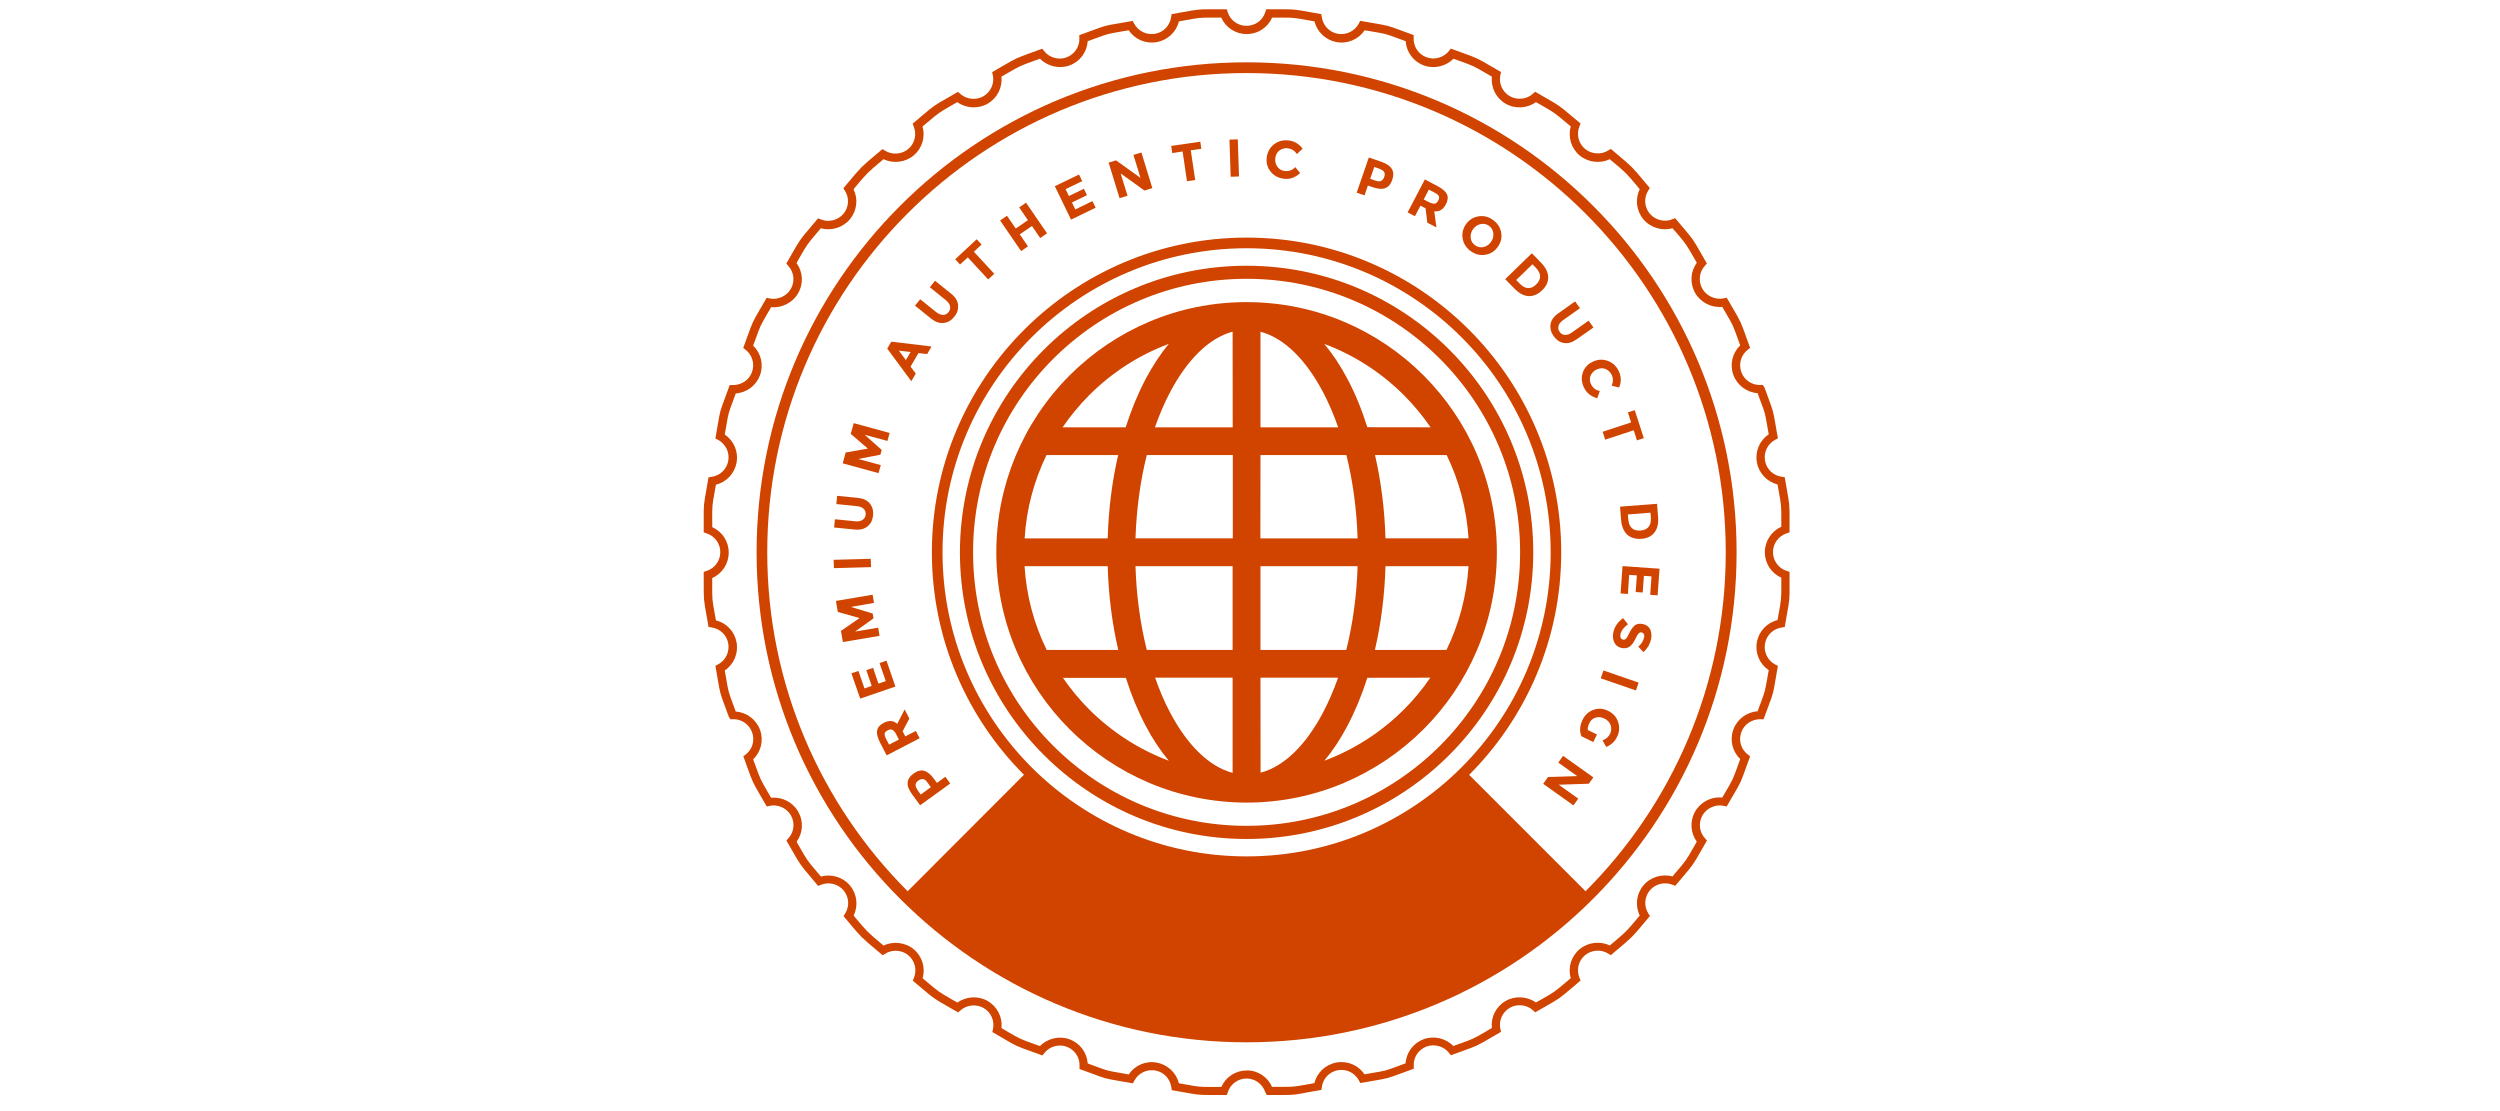 <svg width="270" height="120" viewBox="0 0 270 120" fill="none" xmlns="http://www.w3.org/2000/svg">
<path d="M172.052 22.23C162.482 12.65 149.242 6.73 134.632 6.73C120.012 6.73 106.782 12.65 97.212 22.23C87.632 31.8 81.712 45.04 81.712 59.65C81.712 74.26 87.632 87.5 97.212 97.07C106.782 106.65 120.012 112.57 134.632 112.57C149.242 112.57 162.482 106.65 172.052 97.07C181.632 87.5 187.552 74.26 187.552 59.65C187.552 45.04 181.632 31.8 172.052 22.23ZM171.232 96.26C161.872 105.62 148.922 111.42 134.632 111.42C120.342 111.42 107.392 105.63 98.032 96.26C88.662 86.89 82.862 73.94 82.862 59.65C82.862 45.36 88.652 32.41 98.022 23.05C107.382 13.68 120.332 7.89 134.622 7.89C148.912 7.89 161.862 13.69 171.222 23.05C180.592 32.42 186.382 45.36 186.382 59.65C186.382 73.94 180.602 86.89 171.232 96.26ZM134.632 25.66C125.242 25.66 116.752 29.47 110.602 35.62C104.452 41.77 100.642 50.27 100.642 59.65C100.642 69.04 104.452 77.53 110.602 83.69C116.752 89.84 125.252 93.64 134.632 93.64C144.022 93.64 152.512 89.84 158.662 83.69C164.812 77.53 168.612 69.04 168.612 59.65C168.612 50.27 164.812 41.77 158.662 35.62C152.512 29.47 144.022 25.66 134.632 25.66ZM157.852 82.87C151.912 88.81 143.702 92.49 134.632 92.49C125.562 92.49 117.352 88.81 111.412 82.87C105.472 76.93 101.792 68.72 101.792 59.65C101.792 50.58 105.472 42.37 111.412 36.43C117.352 30.49 125.562 26.81 134.632 26.81C143.692 26.81 151.912 30.49 157.852 36.43C163.792 42.37 167.472 50.58 167.472 59.65C167.472 68.72 163.792 76.93 157.852 82.87Z" fill="#D04400"/>
<path d="M134.632 29.28C126.242 29.28 118.652 32.68 113.152 38.17C107.662 43.67 104.252 51.26 104.252 59.65C104.252 68.04 107.652 75.63 113.152 81.13C118.652 86.63 126.242 90.03 134.632 90.03C143.022 90.03 150.612 86.63 156.112 81.13C161.612 75.63 165.012 68.04 165.012 59.65C165.012 51.27 161.612 43.67 156.112 38.17C150.612 32.67 143.022 29.28 134.632 29.28ZM112.742 37.76C118.342 32.16 126.082 28.7 134.632 28.7C143.182 28.7 150.922 32.16 156.522 37.76C162.132 43.36 165.592 51.1 165.592 59.65C165.592 68.2 162.132 75.94 156.522 81.54C150.922 87.14 143.182 90.61 134.632 90.61C126.082 90.61 118.342 87.14 112.742 81.54C107.132 75.94 103.672 68.2 103.672 59.65C103.682 51.1 107.142 43.36 112.742 37.76Z" fill="#D04400"/>
<path fill-rule="evenodd" clip-rule="evenodd" d="M97.622 96.66C107.092 106.13 120.182 111.99 134.632 111.99C149.082 111.99 162.172 106.13 171.642 96.66L158.252 83.27C152.202 89.32 143.852 93.05 134.622 93.05C125.392 93.05 117.042 89.31 110.992 83.27L97.622 96.66Z" fill="#D04400"/>
<path d="M115.552 94.79C116.232 95.16 116.362 95.77 115.972 96.48L115.892 96.62L115.232 96.26L115.332 96.08C115.502 95.76 115.442 95.56 115.222 95.44C115.002 95.32 114.802 95.37 114.622 95.69C114.122 96.62 115.402 97.54 114.712 98.82C114.322 99.54 113.742 99.75 113.042 99.37C112.352 98.99 112.212 98.39 112.602 97.67L112.752 97.4L113.412 97.76L113.242 98.08C113.072 98.4 113.152 98.59 113.372 98.71C113.592 98.83 113.802 98.79 113.972 98.47C114.472 97.55 113.192 96.62 113.882 95.34C114.292 94.64 114.872 94.42 115.552 94.79Z" fill="#D04400"/>
<path d="M118.733 96.42L119.473 96.73L117.483 101.43L116.743 101.12L118.733 96.42Z" fill="#D04400"/>
<path d="M122.113 99.18L121.043 102.72L120.353 102.51L121.823 97.62L122.783 97.91L122.693 101.07L123.583 98.14L124.263 98.35L122.793 103.24L122.003 103L122.113 99.18Z" fill="#D04400"/>
<path d="M128.412 102.46L128.292 103.13C128.152 103.93 127.672 104.33 126.892 104.19C126.112 104.05 125.792 103.52 125.932 102.72L126.382 100.1C126.522 99.29 127.002 98.9 127.782 99.04C128.562 99.17 128.882 99.7 128.742 100.51L128.652 101L127.902 100.87L127.992 100.33C128.052 99.97 127.922 99.81 127.662 99.76C127.412 99.71 127.232 99.82 127.172 100.19L126.702 102.91C126.642 103.27 126.772 103.43 127.032 103.47C127.282 103.51 127.462 103.41 127.522 103.05L127.652 102.33L128.412 102.46Z" fill="#D04400"/>
<path d="M131.982 101.76L133.082 101.82L133.042 102.55L131.942 102.49L131.852 103.98L133.242 104.06L133.192 104.79L131.012 104.67L131.302 99.57L133.482 99.7L133.442 100.43L132.062 100.35L131.982 101.76Z" fill="#D04400"/>
<path d="M139.572 100.04C140.192 99.96 140.282 99.64 140.362 99.29L140.902 99.21L141.592 104.27L140.802 104.38L140.272 100.52L139.652 100.61L139.572 100.04Z" fill="#D04400"/>
<path d="M146.962 101.79C147.182 102.63 146.912 103.18 146.112 103.38C145.352 103.59 144.832 103.24 144.632 102.45L144.602 102.32L145.332 102.13L145.382 102.31C145.472 102.66 145.662 102.75 145.912 102.69C146.182 102.62 146.312 102.44 146.182 101.97L145.942 101.07C145.882 101.39 145.682 101.61 145.332 101.7C144.762 101.85 144.372 101.52 144.182 100.8L143.942 99.9C143.732 99.11 144.032 98.55 144.792 98.34C145.552 98.14 146.082 98.48 146.292 99.27L146.962 101.79ZM145.742 100.3L145.502 99.41C145.412 99.06 145.222 98.97 144.972 99.03C144.722 99.1 144.602 99.27 144.692 99.62L144.932 100.51C145.022 100.86 145.212 100.95 145.462 100.89C145.712 100.83 145.832 100.65 145.742 100.3Z" fill="#D04400"/>
<path d="M151.872 100.03C152.182 100.83 151.992 101.41 151.222 101.71C150.492 102 149.942 101.72 149.642 100.96L149.592 100.84L150.302 100.56L150.372 100.73C150.502 101.06 150.702 101.14 150.942 101.04C151.212 100.93 151.302 100.75 151.122 100.3L150.782 99.43C150.762 99.75 150.592 99.99 150.262 100.12C149.712 100.34 149.282 100.06 149.002 99.36L148.652 98.49C148.352 97.73 148.582 97.14 149.312 96.85C150.042 96.56 150.622 96.83 150.912 97.59L151.872 100.03ZM150.482 98.7L150.142 97.85C150.012 97.51 149.812 97.45 149.572 97.54C149.332 97.63 149.232 97.81 149.362 98.16L149.702 99.01C149.832 99.35 150.032 99.42 150.272 99.33C150.512 99.23 150.612 99.04 150.482 98.7Z" fill="#D04400"/>
<path d="M153.413 95.76C153.953 95.46 153.933 95.13 153.883 94.77L154.363 94.51L156.793 99L156.093 99.38L154.243 95.96L153.693 96.25L153.413 95.76Z" fill="#D04400"/>
<path d="M98.022 84.53C98.052 84.16 98.262 83.83 98.672 83.54C99.072 83.25 99.452 83.15 99.812 83.25C100.172 83.35 100.522 83.64 100.872 84.12L101.192 84.55L102.102 83.89L102.622 84.62L99.372 86.97L98.532 85.82C98.162 85.33 97.992 84.9 98.022 84.53ZM99.682 84.14C99.522 84.12 99.352 84.18 99.162 84.32C98.972 84.46 98.882 84.61 98.882 84.78C98.882 84.95 98.972 85.15 99.142 85.4L99.442 85.81L100.532 85.02L100.182 84.53C100.022 84.29 99.852 84.16 99.682 84.14Z" fill="#D04400"/>
<path d="M95.442 78.07C96.012 77.77 96.502 77.81 96.902 78.18L97.702 76.62L98.212 77.6L97.482 78.98L97.772 79.53L98.912 78.94L99.322 79.73L95.762 81.58L95.062 80.23C94.772 79.68 94.662 79.23 94.732 78.9C94.782 78.56 95.022 78.29 95.442 78.07ZM96.352 78.81C96.212 78.76 96.052 78.78 95.862 78.88C95.672 78.98 95.562 79.1 95.542 79.24C95.522 79.38 95.582 79.57 95.712 79.83L96.022 80.42L97.082 79.87L96.782 79.29C96.642 79.03 96.492 78.87 96.352 78.81Z" fill="#D04400"/>
<path d="M91.952 72.72L92.712 72.46L93.362 74.35L94.142 74.08L93.562 72.38L94.292 72.13L94.872 73.83L95.662 73.56L94.992 71.61L95.742 71.35L96.702 74.15L92.902 75.45L91.952 72.72Z" fill="#D04400"/>
<path d="M91.902 65.55L94.252 66.26L94.342 66.78L92.352 68.21L94.842 67.79L94.992 68.67L91.032 69.34L90.822 68.14L92.832 66.75L90.482 66.09L90.282 64.9L94.242 64.23L94.392 65.11L91.902 65.55Z" fill="#D04400"/>
<path d="M90.062 61.36L90.032 60.46L94.042 60.35L94.072 61.25L90.062 61.36Z" fill="#D04400"/>
<path d="M93.152 56.15C93.352 56.02 93.462 55.83 93.492 55.58C93.512 55.33 93.442 55.12 93.272 54.95C93.102 54.79 92.862 54.69 92.532 54.66L90.322 54.44L90.412 53.55L92.652 53.77C93.232 53.83 93.662 54.03 93.942 54.38C94.222 54.73 94.342 55.15 94.292 55.66C94.242 56.16 94.052 56.56 93.702 56.84C93.352 57.13 92.902 57.25 92.322 57.19L90.082 56.97L90.172 56.08L92.382 56.3C92.692 56.34 92.952 56.28 93.152 56.15Z" fill="#D04400"/>
<path d="M93.392 46.96L95.222 48.59L95.082 49.11L92.682 49.57L95.122 50.23L94.882 51.1L91.012 50.04L91.332 48.87L93.732 48.45L91.882 46.86L92.202 45.7L96.082 46.76L95.842 47.62L93.392 46.96Z" fill="#D04400"/>
<path d="M100.132 38.24L99.192 38.13L98.342 39.59L98.902 40.35L98.422 41.17L95.822 37.65L96.262 36.9L100.602 37.42L100.132 38.24ZM97.082 37.87L97.832 38.89L98.342 38.02L97.082 37.87Z" fill="#D04400"/>
<path d="M101.842 34.01C102.082 34.01 102.282 33.91 102.442 33.71C102.602 33.51 102.652 33.3 102.602 33.06C102.552 32.83 102.392 32.61 102.142 32.41L100.422 31.02L100.982 30.32L102.732 31.73C103.192 32.09 103.432 32.5 103.472 32.95C103.512 33.39 103.382 33.82 103.062 34.21C102.752 34.6 102.372 34.83 101.922 34.88C101.472 34.93 101.022 34.78 100.572 34.42L98.822 33.01L99.382 32.32L101.112 33.71C101.362 33.9 101.602 34 101.842 34.01Z" fill="#D04400"/>
<path d="M105.182 27.19L107.382 29.57L106.722 30.18L104.522 27.8L103.682 28.57L103.162 28L105.482 25.84L106.012 26.41L105.182 27.19Z" fill="#D04400"/>
<path d="M110.072 22.4L110.812 21.89L113.082 25.2L112.342 25.71L111.452 24.41L110.132 25.31L111.022 26.61L110.282 27.12L108.012 23.81L108.752 23.3L109.702 24.68L111.012 23.78L110.072 22.4Z" fill="#D04400"/>
<path d="M116.532 18.85L116.882 19.56L115.082 20.43L115.442 21.17L117.062 20.39L117.392 21.08L115.772 21.87L116.132 22.62L117.982 21.72L118.332 22.43L115.672 23.72L113.922 20.11L116.532 18.85Z" fill="#D04400"/>
<path d="M122.412 16.73L123.272 16.47L124.452 20.31L123.602 20.58L121.032 18.73L121.772 21.14L120.912 21.4L119.732 17.56L120.532 17.32L123.172 19.21L122.412 16.73Z" fill="#D04400"/>
<path d="M128.602 16.23L129.082 19.44L128.192 19.57L127.722 16.36L126.602 16.53L126.492 15.76L129.632 15.3L129.742 16.07L128.602 16.23Z" fill="#D04400"/>
<path d="M132.782 15.08L133.682 15.05L133.812 19.06L132.912 19.09L132.782 15.08Z" fill="#D04400"/>
<path d="M138.772 18.47C139.212 18.51 139.592 18.37 139.892 18.05L140.412 18.69C139.902 19.16 139.352 19.37 138.732 19.31C138.112 19.25 137.632 19.01 137.262 18.58C136.902 18.15 136.742 17.64 136.802 17.05C136.862 16.46 137.112 15.98 137.552 15.62C137.992 15.26 138.512 15.11 139.102 15.16C139.762 15.22 140.282 15.52 140.682 16.06L140.062 16.64C139.812 16.26 139.482 16.06 139.062 16.01C138.732 15.98 138.432 16.06 138.172 16.26C137.912 16.46 137.762 16.74 137.732 17.11C137.692 17.48 137.782 17.79 137.982 18.04C138.192 18.31 138.452 18.44 138.772 18.47Z" fill="#D04400"/>
<path d="M150.322 18.25C150.512 18.57 150.522 18.96 150.362 19.43C150.202 19.9 149.942 20.19 149.602 20.32C149.252 20.45 148.802 20.41 148.232 20.21L147.732 20.04L147.372 21.1L146.522 20.81L147.832 17.01L149.172 17.47C149.752 17.67 150.132 17.93 150.322 18.25ZM149.182 19.53C149.322 19.45 149.432 19.3 149.502 19.09C149.582 18.87 149.562 18.69 149.472 18.55C149.372 18.41 149.182 18.3 148.902 18.2L148.422 18.03L147.982 19.31L148.552 19.51C148.832 19.6 149.042 19.61 149.182 19.53Z" fill="#D04400"/>
<path d="M156.152 22.07C155.852 22.64 155.432 22.89 154.902 22.82L155.132 24.56L154.152 24.05L153.962 22.5L153.412 22.21L152.812 23.35L152.022 22.94L153.882 19.38L155.232 20.09C155.782 20.38 156.132 20.68 156.272 20.99C156.412 21.29 156.372 21.65 156.152 22.07ZM154.972 21.99C155.112 21.96 155.242 21.84 155.332 21.65C155.432 21.46 155.452 21.3 155.392 21.18C155.332 21.05 155.172 20.93 154.912 20.79L154.312 20.48L153.762 21.54L154.342 21.84C154.622 21.97 154.832 22.02 154.972 21.99Z" fill="#D04400"/>
<path d="M160.372 27.52C159.812 27.6 159.292 27.46 158.812 27.1C158.332 26.75 158.052 26.29 157.962 25.73C157.872 25.17 158.012 24.65 158.352 24.18C158.702 23.71 159.162 23.44 159.722 23.36C160.282 23.28 160.802 23.42 161.282 23.78C161.752 24.14 162.042 24.59 162.132 25.15C162.222 25.71 162.092 26.22 161.732 26.7C161.392 27.17 160.942 27.44 160.372 27.52ZM161.012 26.15C161.222 25.87 161.312 25.55 161.282 25.21C161.252 24.87 161.092 24.6 160.832 24.4C160.562 24.2 160.262 24.13 159.922 24.2C159.582 24.27 159.312 24.44 159.102 24.73C158.892 25.02 158.802 25.33 158.832 25.67C158.862 26.01 159.022 26.28 159.292 26.48C159.562 26.68 159.862 26.75 160.192 26.69C160.522 26.62 160.802 26.44 161.012 26.15Z" fill="#D04400"/>
<path d="M167.202 29.92C167.222 30.44 167.002 30.92 166.552 31.35C166.102 31.78 165.622 32 165.102 31.98C164.582 31.96 164.052 31.68 163.522 31.13L162.562 30.15L165.442 27.35L166.432 28.37C166.932 28.89 167.192 29.4 167.202 29.92ZM165.032 31.11C165.332 31.13 165.632 31 165.912 30.72C166.192 30.44 166.332 30.15 166.332 29.85C166.332 29.55 166.172 29.23 165.852 28.9L165.502 28.54L163.752 30.24L164.152 30.65C164.442 30.95 164.732 31.1 165.032 31.11Z" fill="#D04400"/>
<path d="M168.322 35.19C168.262 35.42 168.292 35.64 168.442 35.84C168.582 36.05 168.772 36.16 169.012 36.17C169.252 36.18 169.502 36.1 169.762 35.91L171.572 34.63L172.092 35.37L170.252 36.66C169.782 36.99 169.322 37.12 168.882 37.04C168.442 36.96 168.082 36.71 167.792 36.3C167.502 35.89 167.392 35.46 167.462 35.02C167.532 34.57 167.802 34.18 168.282 33.85L170.112 32.55L170.632 33.29L168.822 34.57C168.552 34.76 168.382 34.96 168.322 35.19Z" fill="#D04400"/>
<path d="M171.832 41.5C172.022 41.9 172.342 42.14 172.782 42.23L172.502 43.01C171.842 42.83 171.372 42.46 171.092 41.9C170.812 41.35 170.762 40.8 170.932 40.27C171.102 39.74 171.452 39.34 171.992 39.08C172.532 38.81 173.062 38.78 173.602 38.96C174.142 39.15 174.542 39.51 174.802 40.03C175.102 40.62 175.122 41.23 174.862 41.85L174.052 41.65C174.242 41.24 174.242 40.85 174.052 40.47C173.902 40.17 173.672 39.96 173.372 39.84C173.072 39.73 172.752 39.75 172.412 39.92C172.082 40.09 171.862 40.32 171.762 40.63C171.662 40.91 171.682 41.21 171.832 41.5Z" fill="#D04400"/>
<path d="M176.442 46.47L173.362 47.48L173.082 46.63L176.162 45.62L175.812 44.54L176.552 44.3L177.532 47.32L176.792 47.56L176.442 46.47Z" fill="#D04400"/>
<path d="M178.682 57.51C178.362 57.92 177.892 58.15 177.272 58.19C176.652 58.24 176.142 58.09 175.752 57.75C175.362 57.4 175.132 56.85 175.072 56.09L174.962 54.72L178.962 54.41L179.072 55.83C179.132 56.53 179.002 57.1 178.682 57.51ZM176.242 57.04C176.462 57.24 176.772 57.33 177.172 57.3C177.562 57.27 177.862 57.13 178.052 56.9C178.242 56.66 178.322 56.32 178.292 55.87L178.252 55.37L175.812 55.56L175.862 56.13C175.892 56.53 176.022 56.83 176.242 57.04Z" fill="#D04400"/>
<path d="M179.022 64.3L178.222 64.24L178.362 62.25L177.542 62.19L177.412 63.99L176.652 63.94L176.782 62.14L175.952 62.09L175.812 64.15L175.022 64.09L175.232 61.14L179.232 61.42L179.022 64.3Z" fill="#D04400"/>
<path d="M177.542 68.49C177.492 68.39 177.412 68.33 177.292 68.3C177.172 68.28 177.072 68.31 176.982 68.4C176.892 68.49 176.762 68.71 176.592 69.06C176.422 69.41 176.222 69.68 175.992 69.84C175.762 70 175.472 70.05 175.122 69.98C174.772 69.9 174.512 69.71 174.352 69.4C174.192 69.09 174.152 68.72 174.242 68.29C174.372 67.67 174.732 67.16 175.292 66.76L175.822 67.42C175.362 67.76 175.092 68.11 175.012 68.48C174.982 68.64 174.992 68.78 175.032 68.88C175.082 68.99 175.172 69.05 175.282 69.08C175.402 69.1 175.502 69.08 175.592 68.99C175.682 68.91 175.792 68.73 175.922 68.45C176.132 68.02 176.342 67.71 176.562 67.54C176.782 67.37 177.072 67.32 177.442 67.4C177.822 67.48 178.072 67.67 178.222 67.98C178.362 68.29 178.392 68.65 178.312 69.05C178.252 69.31 178.152 69.56 178.012 69.81C177.862 70.05 177.692 70.26 177.482 70.42L176.932 69.84C177.262 69.56 177.472 69.23 177.552 68.87C177.602 68.71 177.592 68.59 177.542 68.49Z" fill="#D04400"/>
<path d="M176.972 73.72L176.682 74.57L172.882 73.26L173.172 72.41L176.972 73.72Z" fill="#D04400"/>
<path d="M172.472 79.33L172.072 80.14L170.792 79.51C170.572 78.96 170.612 78.36 170.922 77.73C171.182 77.2 171.582 76.84 172.102 76.66C172.632 76.47 173.162 76.51 173.692 76.78C174.232 77.04 174.582 77.44 174.762 77.99C174.932 78.53 174.902 79.06 174.642 79.58C174.392 80.1 173.992 80.46 173.472 80.67L173.072 79.96C173.292 79.87 173.462 79.77 173.582 79.66C173.702 79.55 173.802 79.42 173.882 79.26C174.032 78.95 174.052 78.64 173.952 78.33C173.852 78.02 173.622 77.78 173.292 77.61C172.952 77.44 172.632 77.41 172.322 77.5C172.022 77.6 171.802 77.79 171.662 78.07C171.522 78.35 171.462 78.61 171.482 78.84L172.472 79.33Z" fill="#D04400"/>
<path d="M170.452 86.25L169.932 86.98L166.662 84.65L167.182 83.92L170.342 83.82L168.292 82.36L168.812 81.63L172.082 83.96L171.592 84.64L168.342 84.75L170.452 86.25Z" fill="#D04400"/>
<path d="M134.632 28.96C143.112 28.96 150.782 32.39 156.332 37.95C161.892 43.51 165.322 51.18 165.322 59.65C165.322 68.13 161.882 75.8 156.332 81.36C150.782 86.91 143.102 90.35 134.632 90.35C126.152 90.35 118.482 86.91 112.932 81.36C107.372 75.8 103.942 68.13 103.942 59.65C103.942 51.18 107.382 43.5 112.932 37.95C118.482 32.39 126.152 28.96 134.632 28.96ZM155.522 38.76C150.172 33.41 142.792 30.11 134.632 30.11C126.472 30.11 119.092 33.41 113.742 38.76C108.392 44.11 105.092 51.49 105.092 59.65C105.092 67.81 108.392 75.2 113.742 80.54C119.092 85.89 126.472 89.19 134.632 89.19C142.792 89.19 150.172 85.88 155.522 80.54C160.872 75.2 164.172 67.81 164.172 59.65C164.172 51.49 160.872 44.11 155.522 38.76Z" fill="#D04400"/>
<path fill-rule="evenodd" clip-rule="evenodd" d="M158.602 93.86C158.982 93.59 159.512 93.67 159.802 94.07C160.082 94.45 159.992 95 159.592 95.28C159.202 95.55 158.642 95.45 158.382 95.05C158.112 94.65 158.222 94.12 158.602 93.86ZM110.652 93.86C111.042 94.13 111.132 94.66 110.872 95.06C110.612 95.45 110.062 95.56 109.662 95.28C109.252 94.99 109.172 94.45 109.452 94.07C109.742 93.68 110.262 93.59 110.652 93.86Z" fill="#D04400"/>
<path d="M138.582 118.26H136.812L136.652 117.96C136.362 117.08 135.552 116.48 134.632 116.48C133.702 116.48 132.882 117.08 132.602 117.96L132.502 118.26H130.652C129.472 118.26 129.252 118.22 127.812 117.96L126.552 117.74L126.502 117.42C126.372 116.5 125.682 115.77 124.762 115.61C123.832 115.45 122.932 115.91 122.502 116.72L122.352 117L120.852 116.74C119.412 116.49 119.382 116.49 118.002 115.97L116.582 115.45L116.592 115.13C116.632 114.2 116.062 113.36 115.192 113.04C114.332 112.73 113.332 113.02 112.782 113.74L112.582 113.99L111.372 113.55C109.772 112.98 109.742 112.97 108.292 112.11L107.172 111.46L107.242 111.15C107.432 110.25 107.032 109.32 106.222 108.86C105.432 108.41 104.392 108.52 103.722 109.13L103.482 109.34L102.362 108.7C100.892 107.86 100.862 107.84 99.572 106.75L98.582 105.91L98.702 105.61C99.052 104.75 98.812 103.77 98.102 103.17C97.412 102.59 96.362 102.52 95.602 103L95.332 103.17L94.642 102.59C93.042 101.25 93.012 101.22 91.662 99.61L91.102 98.94L91.272 98.67C91.772 97.88 91.702 96.88 91.102 96.16C90.522 95.46 89.502 95.21 88.662 95.56L88.362 95.68L87.522 94.68C86.432 93.4 86.422 93.37 85.572 91.89L84.932 90.78L85.142 90.54C85.772 89.85 85.872 88.85 85.412 88.05C84.952 87.26 84.002 86.84 83.122 87.03L82.812 87.1L82.162 85.98C81.312 84.52 81.292 84.49 80.722 82.9L80.282 81.68L80.532 81.49C81.272 80.92 81.542 79.95 81.222 79.08C80.912 78.24 80.112 77.67 79.212 77.67L78.892 77.69L78.702 77.39L78.292 76.27C77.782 74.89 77.772 74.86 77.522 73.41L77.262 71.91L77.542 71.76C78.362 71.33 78.802 70.42 78.652 69.5C78.492 68.58 77.762 67.89 76.842 67.76L76.522 67.71L76.302 66.45C76.002 64.78 76.002 64.75 76.002 63.06V61.76L76.312 61.66C77.192 61.38 77.792 60.57 77.792 59.63C77.792 58.7 77.192 57.89 76.312 57.6L76.002 57.5V56.2C75.992 54.51 76.002 54.48 76.302 52.81L76.522 51.55L76.842 51.5C77.762 51.38 78.492 50.68 78.652 49.76C78.812 48.85 78.372 47.94 77.542 47.5L77.262 47.35L77.522 45.85C77.772 44.4 77.772 44.38 78.292 43L78.812 41.58L79.132 41.59C80.102 41.59 80.912 41.03 81.212 40.19C81.532 39.31 81.252 38.34 80.522 37.77L80.272 37.57L80.712 36.36C81.282 34.77 81.302 34.74 82.152 33.28L82.802 32.16L83.112 32.23C84.002 32.42 84.952 31.99 85.402 31.21C85.872 30.41 85.762 29.4 85.132 28.71L84.922 28.47L85.562 27.35C86.402 25.88 86.422 25.86 87.512 24.57L88.352 23.58L88.652 23.7C89.492 24.04 90.502 23.79 91.082 23.1C91.682 22.39 91.752 21.38 91.252 20.6L91.082 20.33L91.662 19.64C93.002 18.05 93.032 18.01 94.632 16.67L95.312 16.1L95.582 16.27C96.342 16.75 97.392 16.68 98.082 16.1C98.792 15.5 99.032 14.52 98.682 13.66L98.562 13.36L99.552 12.52C100.842 11.43 100.862 11.41 102.342 10.57L103.462 9.92L103.702 10.13C104.372 10.74 105.412 10.85 106.202 10.4C107.002 9.93 107.422 9.01 107.222 8.1L107.152 7.79L108.272 7.14C109.732 6.29 109.762 6.28 111.352 5.7L112.562 5.26L112.762 5.51C113.312 6.22 114.312 6.52 115.172 6.2C116.042 5.88 116.612 5.05 116.572 4.12L116.562 3.8L117.982 3.28C119.362 2.77 119.382 2.76 120.842 2.52L122.332 2.26L122.482 2.54C122.912 3.35 123.802 3.81 124.742 3.65C125.662 3.49 126.352 2.76 126.482 1.84L126.532 1.53L127.812 1.3C129.242 1.04 129.462 1 130.652 1H132.492L132.592 1.31C132.872 2.2 133.692 2.79 134.622 2.79C135.552 2.79 136.372 2.2 136.652 1.31L136.752 1H138.592C139.772 1 139.992 1.04 141.432 1.3L142.702 1.53L142.752 1.84C142.882 2.76 143.572 3.49 144.492 3.65C145.422 3.81 146.322 3.35 146.752 2.54L146.902 2.25L148.402 2.51C149.852 2.76 149.882 2.76 151.262 3.27L152.682 3.79L152.672 4.11C152.642 5.04 153.202 5.88 154.072 6.19C154.932 6.51 155.932 6.21 156.492 5.5L156.682 5.25L157.902 5.69C159.492 6.26 159.522 6.28 160.992 7.13L162.112 7.78L162.042 8.09C161.842 9 162.252 9.92 163.062 10.39C163.852 10.84 164.892 10.73 165.562 10.12L165.802 9.91L166.922 10.56C168.392 11.4 168.422 11.42 169.712 12.51L170.702 13.34L170.582 13.64C170.232 14.5 170.472 15.48 171.182 16.08C171.872 16.66 172.932 16.73 173.692 16.25L173.962 16.08L174.652 16.66C176.252 18 176.282 18.03 177.622 19.64L178.182 20.31L178.012 20.58C177.512 21.36 177.582 22.37 178.182 23.08C178.762 23.77 179.782 24.03 180.612 23.68L180.912 23.56L181.752 24.55C182.842 25.84 182.862 25.87 183.702 27.34L184.342 28.46L184.132 28.7C183.502 29.39 183.402 30.39 183.862 31.2C184.322 31.98 185.272 32.41 186.162 32.22L186.482 32.15L187.132 33.26C187.982 34.73 188.002 34.75 188.572 36.35L189.012 37.57L188.762 37.77C188.022 38.34 187.752 39.31 188.062 40.18C188.362 41.02 189.172 41.58 190.062 41.58L190.382 41.57L190.572 41.87L190.982 42.99C191.492 44.37 191.502 44.39 191.752 45.84L192.012 47.34L191.732 47.49C190.912 47.92 190.462 48.83 190.622 49.75C190.782 50.67 191.512 51.37 192.432 51.49L192.752 51.54L192.972 52.82C193.272 54.48 193.272 54.52 193.272 56.22V57.5L192.962 57.6C192.082 57.89 191.482 58.7 191.482 59.63C191.482 60.56 192.082 61.38 192.962 61.66L193.272 61.76V63.05C193.282 64.75 193.272 64.78 192.972 66.44L192.752 67.72L192.432 67.77C191.512 67.9 190.782 68.59 190.622 69.51C190.462 70.43 190.902 71.33 191.722 71.77L192.012 71.92L191.752 73.42C191.512 74.87 191.502 74.89 190.982 76.28L190.462 77.69L190.142 77.67C189.172 77.67 188.362 78.24 188.062 79.08C187.742 79.95 188.022 80.92 188.762 81.49L189.012 81.68L188.572 82.9C188.002 84.49 187.992 84.52 187.132 85.98L186.482 87.1L186.172 87.03C185.292 86.84 184.332 87.26 183.872 88.05C183.412 88.85 183.512 89.86 184.142 90.54L184.352 90.78L183.712 91.89C182.872 93.36 182.852 93.39 181.762 94.68L180.922 95.67L180.622 95.55C179.782 95.21 178.772 95.46 178.192 96.15C177.592 96.86 177.522 97.87 178.022 98.66L178.192 98.93L177.622 99.6C176.282 101.21 176.252 101.24 174.652 102.58L173.962 103.16L173.692 102.99C172.932 102.51 171.882 102.58 171.182 103.16C170.472 103.76 170.232 104.74 170.582 105.6L170.702 105.9L169.712 106.74C168.422 107.83 168.402 107.85 166.922 108.69L165.802 109.33L165.562 109.11C164.892 108.5 163.852 108.39 163.062 108.84C162.262 109.3 161.842 110.23 162.042 111.13L162.112 111.44L160.992 112.09C159.532 112.94 159.502 112.96 157.902 113.53L156.692 113.97L156.502 113.72C155.952 113.01 154.942 112.71 154.082 113.02C153.212 113.34 152.642 114.17 152.682 115.1L152.692 115.42L151.272 115.94C149.892 116.45 149.862 116.46 148.412 116.71L146.912 116.97L146.762 116.69C146.332 115.88 145.432 115.42 144.502 115.58C143.582 115.74 142.882 116.47 142.762 117.39L142.712 117.71L141.442 117.93C139.972 118.22 139.782 118.26 138.582 118.26ZM137.382 117.38H138.582C139.702 117.38 139.852 117.36 141.292 117.1L141.952 116.98C142.232 115.84 143.162 114.96 144.352 114.75C145.552 114.54 146.722 115.06 147.372 116.03L148.262 115.87C149.642 115.64 149.642 115.64 150.962 115.15L151.802 114.84C151.882 113.66 152.642 112.64 153.772 112.23C154.872 111.83 156.152 112.13 156.962 112.97L157.592 112.74C159.132 112.19 159.132 112.19 160.532 111.37L161.122 111.02C160.992 109.85 161.562 108.71 162.612 108.1C163.622 107.52 164.952 107.6 165.882 108.27L166.462 107.94C167.882 107.13 167.882 107.13 169.122 106.08L169.642 105.64C169.312 104.51 169.682 103.28 170.602 102.51C171.502 101.76 172.812 101.61 173.852 102.11L174.062 101.94C175.622 100.63 175.622 100.63 176.932 99.07L177.092 98.87C176.572 97.81 176.722 96.54 177.492 95.62C178.242 94.72 179.512 94.34 180.622 94.66L181.062 94.14C182.112 92.9 182.112 92.9 182.922 91.48L183.252 90.9C182.562 89.94 182.482 88.67 183.082 87.63C183.672 86.61 184.822 86.01 186.002 86.14L186.342 85.56C187.162 84.15 187.162 84.15 187.712 82.62L187.942 81.98C187.092 81.16 186.792 79.92 187.202 78.79C187.612 77.67 188.642 76.9 189.822 76.82L190.132 75.98C190.622 74.66 190.622 74.66 190.862 73.28L191.022 72.38C190.042 71.72 189.532 70.55 189.742 69.36C189.952 68.18 190.832 67.25 191.972 66.97L192.092 66.3C192.382 64.7 192.382 64.7 192.382 63.06V62.39C191.302 61.91 190.602 60.84 190.602 59.64C190.602 58.44 191.312 57.37 192.382 56.89V56.23C192.382 54.59 192.382 54.59 192.092 52.99L191.972 52.32C190.832 52.03 189.952 51.11 189.742 49.92C189.532 48.74 190.042 47.57 191.022 46.9L190.862 46.01C190.632 44.63 190.632 44.63 190.132 43.31L189.822 42.46C188.652 42.38 187.612 41.61 187.202 40.49C186.792 39.36 187.092 38.12 187.942 37.3L187.712 36.66C187.162 35.13 187.162 35.13 186.342 33.72L186.002 33.14C184.842 33.26 183.672 32.67 183.082 31.65C182.482 30.61 182.562 29.33 183.252 28.38L182.922 27.8C182.112 26.39 182.112 26.39 181.062 25.14L180.622 24.65C179.512 24.97 178.242 24.59 177.492 23.69C176.722 22.77 176.572 21.5 177.092 20.44L176.932 20.24C175.622 18.67 175.622 18.67 174.062 17.37L173.852 17.19C172.822 17.7 171.502 17.54 170.602 16.79C169.682 16.02 169.322 14.79 169.642 13.65L169.122 13.22C167.872 12.17 167.872 12.17 166.462 11.36L165.882 11.03C164.952 11.71 163.622 11.79 162.612 11.2C161.572 10.6 161.002 9.46 161.122 8.28L160.542 7.94C159.132 7.12 159.132 7.12 157.602 6.57L156.972 6.34C156.172 7.17 154.882 7.47 153.782 7.07C152.652 6.66 151.892 5.63 151.812 4.45L150.972 4.14C149.652 3.65 149.652 3.65 148.272 3.42L147.382 3.27C146.732 4.23 145.572 4.76 144.362 4.55C143.182 4.34 142.252 3.46 141.962 2.31L141.302 2.19C139.872 1.94 139.722 1.9 138.612 1.9H137.392C136.912 2.98 135.852 3.68 134.642 3.68C133.442 3.68 132.372 2.98 131.892 1.9H130.672C129.562 1.9 129.412 1.93 127.992 2.19L127.322 2.31C127.042 3.46 126.102 4.34 124.922 4.55C123.712 4.76 122.552 4.24 121.902 3.27L121.012 3.42C119.632 3.66 119.632 3.66 118.322 4.14L117.472 4.45C117.392 5.63 116.632 6.66 115.502 7.07C114.402 7.47 113.122 7.16 112.312 6.34L111.682 6.57C110.152 7.12 110.152 7.12 108.742 7.94L108.152 8.28C108.282 9.45 107.702 10.6 106.662 11.2C105.642 11.79 104.322 11.71 103.392 11.03L102.812 11.36C101.402 12.17 101.402 12.17 100.162 13.22L99.632 13.66C99.962 14.8 99.592 16.02 98.672 16.79C97.782 17.54 96.462 17.7 95.422 17.19L95.222 17.36C93.662 18.67 93.662 18.67 92.362 20.22L92.182 20.44C92.702 21.5 92.552 22.76 91.782 23.69C91.022 24.59 89.762 24.97 88.652 24.65L88.212 25.17C87.162 26.41 87.162 26.41 86.352 27.83L86.022 28.41C86.722 29.36 86.802 30.64 86.192 31.68C85.612 32.69 84.442 33.29 83.282 33.17L82.942 33.76C82.122 35.17 82.122 35.17 81.572 36.7L81.342 37.33C82.192 38.15 82.492 39.39 82.082 40.52C81.672 41.64 80.642 42.41 79.462 42.49L79.152 43.34C78.662 44.65 78.662 44.65 78.432 46.04L78.272 46.93C79.252 47.59 79.762 48.76 79.552 49.95C79.342 51.13 78.462 52.06 77.322 52.35L77.202 53.01C76.912 54.62 76.912 54.62 76.922 56.24V56.93C78.002 57.41 78.702 58.48 78.702 59.68C78.702 60.88 77.992 61.95 76.922 62.43V63.11C76.912 64.73 76.912 64.73 77.202 66.34L77.322 67C78.462 67.28 79.342 68.21 79.552 69.39C79.762 70.57 79.252 71.75 78.272 72.41L78.432 73.31C78.662 74.68 78.662 74.68 79.152 76.01L79.462 76.85C80.632 76.93 81.672 77.7 82.082 78.82C82.492 79.95 82.192 81.19 81.342 82.01L81.572 82.64C82.122 84.17 82.122 84.17 82.942 85.58L83.282 86.16C84.462 86.04 85.612 86.63 86.202 87.65C86.802 88.69 86.722 89.97 86.032 90.92L86.362 91.49C87.172 92.91 87.172 92.91 88.222 94.15L88.662 94.67C89.782 94.35 91.042 94.73 91.792 95.63C92.562 96.55 92.712 97.82 92.192 98.88L92.352 99.08C93.662 100.64 93.662 100.64 95.222 101.95L95.432 102.12C96.462 101.62 97.782 101.77 98.682 102.52C99.602 103.29 99.972 104.52 99.642 105.65L100.162 106.09C101.412 107.14 101.412 107.14 102.822 107.95L103.402 108.28C104.332 107.6 105.662 107.52 106.672 108.11C107.712 108.71 108.282 109.86 108.162 111.03L108.742 111.38C110.152 112.2 110.152 112.2 111.682 112.75L112.312 112.98C113.112 112.15 114.402 111.84 115.502 112.24C116.632 112.65 117.392 113.68 117.472 114.85L118.312 115.16C119.632 115.65 119.632 115.65 121.012 115.88L121.902 116.04C122.552 115.07 123.712 114.54 124.922 114.76C126.102 114.97 127.032 115.85 127.322 116.99L127.982 117.11C129.422 117.37 129.562 117.39 130.672 117.39H131.902C132.382 116.31 133.442 115.61 134.652 115.61C135.832 115.59 136.902 116.3 137.382 117.38Z" fill="#D04400"/>
<path fill-rule="evenodd" clip-rule="evenodd" d="M133.132 58.14H122.632C122.742 54.93 123.162 51.9 123.852 49.15H133.142V58.14H133.132ZM133.122 70.19H123.852C123.162 67.43 122.732 64.38 122.632 61.15H133.122V70.19ZM133.122 83.47C130.562 82.79 128.222 80.45 126.392 76.99C125.772 75.84 125.232 74.56 124.752 73.19H133.122V83.47ZM136.132 73.19H144.512C144.032 74.56 143.482 75.83 142.872 76.98C141.042 80.44 138.692 82.79 136.142 83.45L136.132 73.19ZM136.132 61.15H146.622C146.522 64.37 146.092 67.42 145.402 70.19H136.132V61.15ZM136.132 49.15H145.412C146.092 51.9 146.522 54.94 146.622 58.15H136.122L136.132 49.15ZM136.132 46.15V35.83C138.692 36.5 141.032 38.85 142.862 42.3C143.482 43.47 144.042 44.76 144.522 46.15H136.132ZM115.522 40.54C110.442 45.63 107.602 52.46 107.602 59.65C107.602 67.11 110.622 73.87 115.522 78.76C120.412 83.65 127.172 86.67 134.632 86.68C142.092 86.68 148.842 83.65 153.742 78.76C158.632 73.87 161.652 67.12 161.662 59.65C161.662 52.19 158.632 45.43 153.742 40.54C148.852 35.65 142.102 32.63 134.632 32.63C127.162 32.62 120.412 35.65 115.522 40.54ZM154.502 46.15C153.652 44.9 152.682 43.74 151.612 42.67C149.202 40.26 146.282 38.36 143.022 37.14C143.932 38.23 144.762 39.49 145.512 40.9C146.352 42.47 147.072 44.23 147.672 46.14L154.502 46.15ZM158.602 58.14H149.632C149.542 54.97 149.142 51.93 148.502 49.15H156.242C157.572 51.9 158.402 54.94 158.602 58.14ZM156.222 70.19H148.492C149.142 67.39 149.542 64.34 149.632 61.15H158.602C158.402 64.38 157.562 67.43 156.222 70.19ZM143.032 82.16C146.282 80.94 149.202 79.05 151.622 76.63C152.672 75.58 153.632 74.43 154.472 73.19L147.672 73.2C147.072 75.09 146.342 76.84 145.522 78.39C144.772 79.81 143.942 81.07 143.032 82.16ZM114.792 73.2C115.642 74.43 116.592 75.58 117.642 76.63C120.062 79.04 122.972 80.94 126.232 82.16C125.322 81.07 124.482 79.81 123.742 78.4C122.912 76.84 122.192 75.1 121.592 73.21H114.792V73.2ZM110.652 61.15H119.632C119.722 64.34 120.122 67.39 120.772 70.19H113.042C111.692 67.44 110.852 64.38 110.652 61.15ZM113.022 49.15H120.762C120.112 51.94 119.722 54.97 119.632 58.15H110.662C110.852 54.94 111.682 51.9 113.022 49.15ZM126.232 37.14C125.322 38.23 124.492 39.5 123.742 40.91C122.912 42.48 122.182 44.24 121.572 46.15H114.762C115.612 44.9 116.582 43.74 117.642 42.67C120.062 40.25 122.982 38.35 126.232 37.14ZM133.122 35.82L133.132 46.15H124.732C125.222 44.76 125.772 43.48 126.392 42.31C128.232 38.85 130.572 36.5 133.122 35.82Z" fill="#D04400"/>
</svg>
